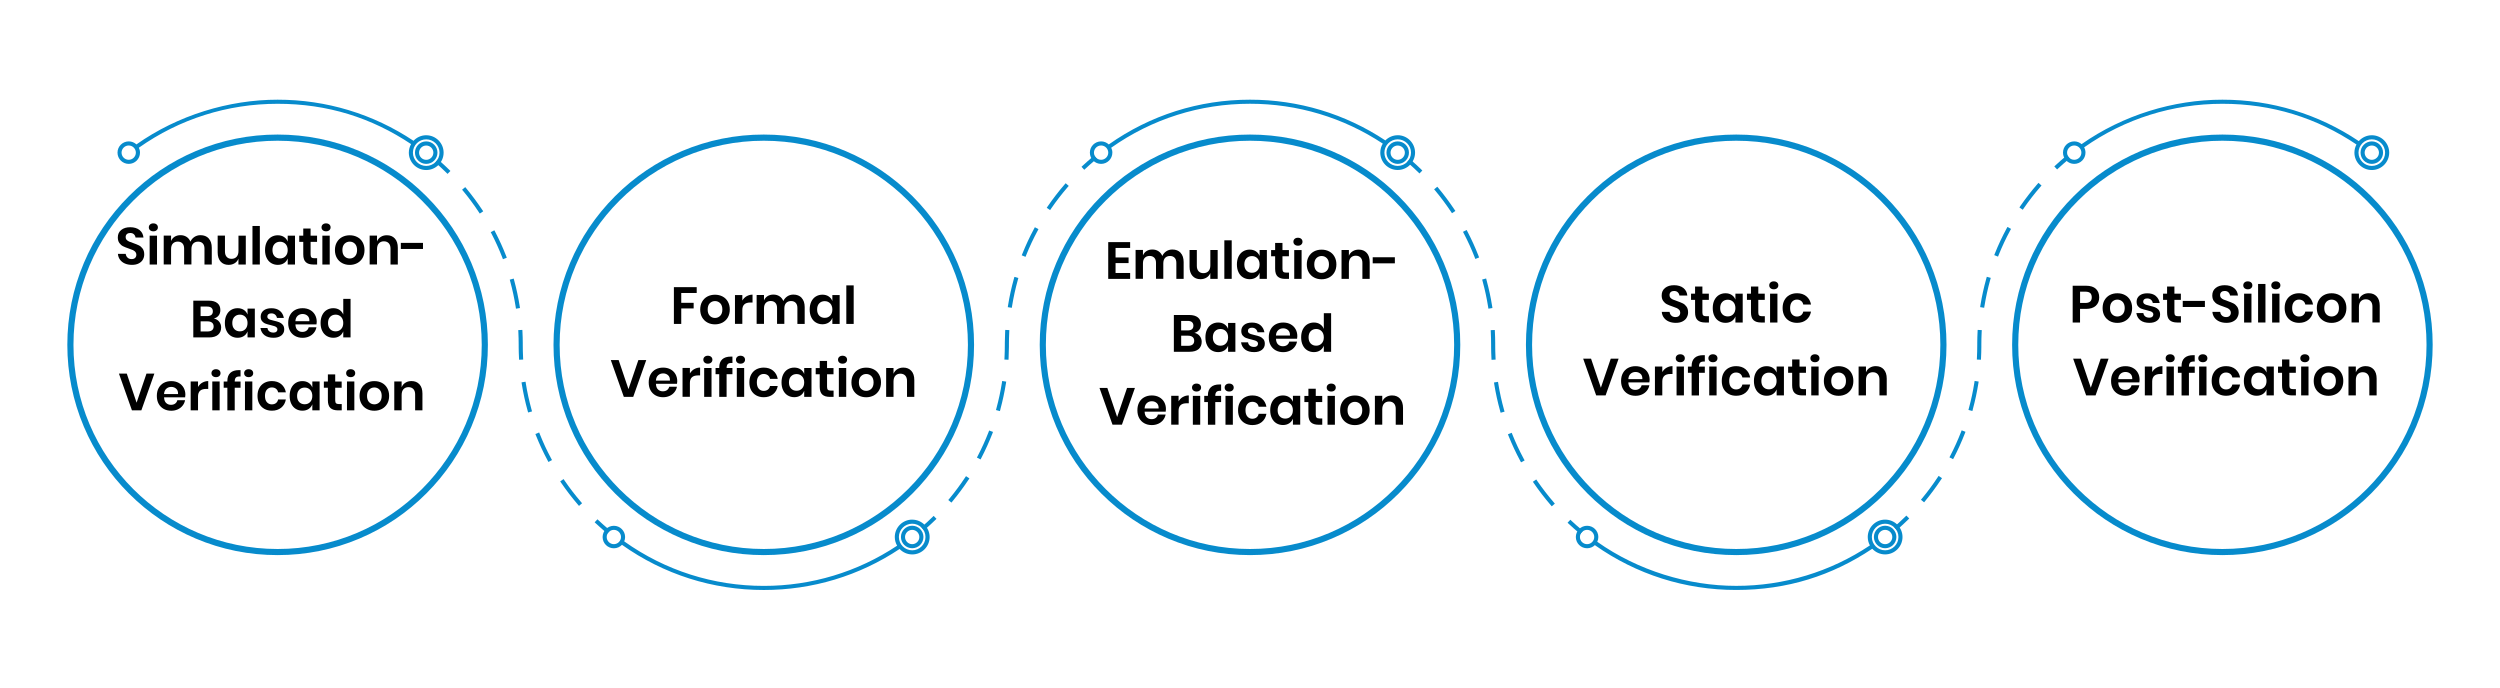<svg xmlns="http://www.w3.org/2000/svg" id="_&#xD1;&#xEB;&#xEE;&#xE9;_1" viewBox="0 0 720 198.19"><defs><style>.cls-1{fill:#078bcc;}</style></defs><path d="m41.14,74.78c-.27.46-.67.82-1.2,1.09-.53.28-1.17.41-1.94.41s-1.42-.13-2.01-.38c-.59-.25-1.06-.62-1.42-1.1-.35-.48-.56-1.04-.61-1.68h2.25c.05.43.22.79.52,1.07.29.29.69.43,1.18.43.44,0,.78-.12,1.01-.35.23-.24.35-.54.35-.91,0-.33-.1-.6-.29-.82-.19-.21-.43-.39-.72-.52s-.69-.28-1.2-.45c-.66-.22-1.2-.44-1.62-.65-.42-.21-.78-.53-1.07-.94-.29-.41-.44-.94-.44-1.6,0-.91.33-1.63.98-2.15.66-.53,1.52-.79,2.6-.79s2.01.27,2.68.81,1.04,1.26,1.13,2.16h-2.28c-.06-.38-.22-.69-.48-.94-.26-.25-.62-.37-1.06-.37-.39,0-.71.1-.95.31-.24.21-.36.5-.36.89,0,.31.09.57.28.77s.42.37.71.5.67.27,1.16.43c.68.24,1.23.46,1.66.67.43.21.79.53,1.09.95.3.42.45.97.45,1.65,0,.54-.13,1.04-.4,1.49Z"></path><path d="m43.22,64.65c.24-.21.55-.32.94-.32s.71.11.95.32c.24.21.36.49.36.83s-.12.6-.36.82c-.24.22-.56.32-.95.32s-.71-.11-.94-.32c-.24-.21-.36-.49-.36-.82s.12-.62.36-.83Zm2,3.22v8.31h-2.12v-8.31h2.12Z"></path><path d="m60.11,68.69c.58.62.88,1.51.88,2.66v4.83h-2.1v-4.59c0-.64-.16-1.13-.49-1.48-.32-.34-.77-.52-1.34-.52s-1.06.19-1.41.55c-.35.37-.52.91-.52,1.62v4.41h-2.1v-4.59c0-.64-.16-1.13-.49-1.48-.33-.34-.77-.52-1.34-.52s-1.06.19-1.41.55c-.35.37-.52.91-.52,1.62v4.41h-2.12v-8.31h2.12v1.57c.22-.54.57-.96,1.04-1.25.47-.29,1.03-.44,1.66-.44.67,0,1.25.16,1.75.48.5.32.87.78,1.12,1.38.26-.57.65-1.02,1.16-1.36.51-.33,1.09-.5,1.73-.5,1.01,0,1.81.31,2.39.94Z"></path><path d="m70.79,67.87v8.31h-2.12v-1.68c-.22.56-.58,1-1.09,1.31-.5.31-1.09.47-1.75.47-.96,0-1.73-.32-2.29-.95s-.85-1.51-.85-2.64v-4.83h2.1v4.59c0,.66.17,1.17.51,1.54s.8.55,1.38.55c.61,0,1.1-.2,1.46-.58.36-.39.54-.95.54-1.68v-4.41h2.12Z"></path><path d="m74.83,65.08v11.1h-2.12v-11.1h2.12Z"></path><path d="m81.8,68.26c.5.33.85.78,1.06,1.33v-1.72h2.1v8.31h-2.1v-1.74c-.21.56-.56,1.01-1.06,1.34-.5.33-1.1.5-1.8.5s-1.33-.17-1.89-.51c-.56-.34-1-.83-1.31-1.48-.32-.64-.47-1.4-.47-2.27s.16-1.63.47-2.27c.31-.64.75-1.14,1.31-1.48.56-.34,1.19-.51,1.89-.51s1.3.17,1.8.5Zm-2.73,2c-.4.43-.6,1.02-.6,1.77s.2,1.34.6,1.76c.4.42.93.64,1.59.64s1.17-.22,1.58-.65c.42-.44.62-1.02.62-1.75s-.21-1.33-.62-1.76c-.42-.43-.94-.65-1.58-.65s-1.19.22-1.59.65Z"></path><path d="m91.33,74.36v1.82h-1.11c-.93,0-1.64-.22-2.14-.67-.49-.45-.74-1.2-.74-2.25v-3.6h-1.16v-1.78h1.16v-2.06h2.11v2.06h1.86v1.78h-1.86v3.63c0,.4.08.68.24.84.16.16.43.24.81.24h.82Z"></path><path d="m92.96,64.65c.24-.21.55-.32.94-.32s.71.11.95.32c.24.21.36.49.36.83s-.12.6-.36.82c-.24.22-.56.32-.95.32s-.71-.11-.94-.32c-.24-.21-.36-.49-.36-.82s.12-.62.36-.83Zm2,3.22v8.31h-2.12v-8.31h2.12Z"></path><path d="m102.9,68.27c.65.34,1.15.83,1.52,1.48.37.65.56,1.4.56,2.27s-.19,1.62-.56,2.27c-.37.64-.88,1.13-1.52,1.48-.65.34-1.37.52-2.18.52s-1.54-.17-2.18-.52c-.65-.35-1.15-.84-1.52-1.48-.37-.64-.56-1.4-.56-2.27s.19-1.63.56-2.27c.37-.64.88-1.14,1.52-1.48.65-.34,1.37-.51,2.18-.51s1.54.17,2.18.51Zm-3.68,1.94c-.41.42-.61,1.02-.61,1.81s.2,1.39.61,1.81.91.62,1.5.62,1.09-.21,1.5-.62.62-1.02.62-1.81-.21-1.39-.62-1.81c-.41-.41-.91-.62-1.5-.62s-1.09.21-1.5.62Z"></path><path d="m113.72,68.69c.57.63.85,1.52.85,2.66v4.83h-2.1v-4.59c0-.66-.17-1.17-.51-1.54-.34-.36-.81-.55-1.4-.55s-1.08.19-1.44.58c-.36.39-.54.95-.54,1.68v4.41h-2.12v-8.31h2.12v1.67c.22-.56.58-1,1.09-1.31.5-.32,1.09-.47,1.75-.47.96,0,1.72.31,2.29.94Z"></path><path d="m121.82,69.95v1.75h-6.38v-1.75h6.38Z"></path><path d="m63.11,92.63c.38.48.58,1.03.58,1.67,0,.89-.3,1.59-.89,2.11-.59.51-1.46.77-2.59.77h-4.54v-10.59h4.46c1.07,0,1.89.24,2.47.71s.86,1.13.86,1.98c0,.66-.17,1.2-.52,1.62-.35.42-.8.7-1.36.83.64.13,1.15.43,1.54.91Zm-5.33-1.6h1.9c.53,0,.93-.12,1.21-.35.27-.23.41-.57.41-1.01s-.14-.78-.41-1.02-.69-.36-1.24-.36h-1.88v2.74Zm3.3,4.06c.3-.25.45-.6.45-1.07s-.15-.83-.46-1.09c-.31-.25-.74-.38-1.3-.38h-1.99v2.91h2.01c.56,0,.99-.12,1.29-.37Z"></path><path d="m70.23,89.26c.5.33.85.78,1.06,1.33v-1.72h2.1v8.31h-2.1v-1.74c-.21.56-.56,1.01-1.06,1.34-.5.33-1.1.5-1.8.5s-1.33-.17-1.89-.51c-.56-.34-1-.83-1.31-1.48-.32-.64-.47-1.4-.47-2.27s.16-1.63.47-2.27c.31-.64.75-1.14,1.31-1.48.56-.34,1.19-.51,1.89-.51s1.3.17,1.8.5Zm-2.73,2c-.4.43-.6,1.02-.6,1.77s.2,1.34.6,1.76c.4.42.93.64,1.59.64s1.17-.22,1.58-.65c.42-.44.62-1.02.62-1.75s-.21-1.33-.62-1.76c-.42-.43-.94-.65-1.58-.65s-1.19.22-1.59.65Z"></path><path d="m80.61,89.53c.61.51.99,1.19,1.14,2.04h-1.98c-.08-.4-.26-.72-.54-.96-.28-.24-.65-.36-1.1-.36-.36,0-.64.08-.84.25s-.3.4-.3.69c0,.23.08.42.24.56.16.14.36.25.6.33.24.08.58.17,1.04.28.63.14,1.14.29,1.54.44.39.15.73.4,1.02.73.29.33.43.79.43,1.36,0,.71-.28,1.29-.83,1.73-.56.44-1.3.66-2.24.66-1.08,0-1.94-.24-2.59-.73-.65-.49-1.04-1.18-1.19-2.08h2.02c.05.41.23.73.54.97s.71.35,1.21.35c.36,0,.64-.09.83-.26s.29-.4.29-.68c0-.24-.08-.43-.25-.58-.17-.15-.37-.26-.62-.34s-.59-.17-1.04-.29c-.62-.14-1.12-.28-1.51-.43-.39-.14-.72-.38-.99-.7s-.41-.76-.41-1.32c0-.72.27-1.3.82-1.75s1.31-.67,2.28-.67,1.82.25,2.43.76Z"></path><path d="m91.17,93.43h-6.09c.03.74.23,1.29.6,1.63.37.35.83.53,1.38.53.49,0,.9-.12,1.22-.36.32-.24.53-.56.62-.97h2.23c-.11.58-.34,1.1-.71,1.56-.36.46-.82.82-1.39,1.08-.57.26-1.19.39-1.88.39-.81,0-1.53-.17-2.16-.52-.63-.35-1.12-.84-1.47-1.48-.35-.64-.52-1.4-.52-2.27s.17-1.63.52-2.27c.35-.64.84-1.14,1.47-1.48.63-.34,1.35-.51,2.16-.51s1.54.17,2.15.51c.61.34,1.09.81,1.42,1.4.33.6.5,1.27.5,2.03,0,.21-.02.45-.07.72Zm-2.59-2.47c-.38-.35-.86-.53-1.42-.53s-1.05.17-1.44.53c-.39.35-.6.86-.65,1.54h4.04c.03-.68-.15-1.2-.53-1.54Z"></path><path d="m97.79,89.26c.5.33.85.78,1.07,1.33v-4.51h2.1v11.1h-2.1v-1.74c-.22.56-.58,1.01-1.07,1.34-.49.33-1.09.5-1.79.5s-1.33-.17-1.89-.51c-.56-.34-1-.83-1.31-1.48-.32-.64-.47-1.4-.47-2.27s.16-1.63.47-2.27c.31-.64.75-1.14,1.31-1.48.56-.34,1.19-.51,1.89-.51s1.3.17,1.79.5Zm-2.72,2c-.4.43-.6,1.02-.6,1.77s.2,1.34.6,1.76c.4.42.93.64,1.59.64s1.17-.22,1.58-.65c.42-.44.62-1.02.62-1.75s-.21-1.33-.62-1.76c-.42-.43-.94-.65-1.58-.65s-1.19.22-1.59.65Z"></path><path d="m36.51,107.59l2.83,8.38,2.85-8.38h2.27l-3.75,10.59h-2.71l-3.75-10.59h2.26Z"></path><path d="m53.34,114.43h-6.09c.03.74.23,1.29.6,1.63.37.35.83.53,1.38.53.49,0,.9-.12,1.22-.36.32-.24.53-.56.62-.97h2.23c-.11.58-.34,1.1-.71,1.56-.36.46-.82.82-1.39,1.08-.57.26-1.19.39-1.88.39-.81,0-1.53-.17-2.16-.52-.63-.35-1.12-.84-1.47-1.48-.35-.64-.52-1.4-.52-2.27s.17-1.63.52-2.27c.35-.64.84-1.14,1.47-1.48.63-.34,1.35-.51,2.16-.51s1.54.17,2.15.51c.61.34,1.09.81,1.42,1.4.33.6.5,1.27.5,2.03,0,.21-.02.45-.07.72Zm-2.59-2.47c-.38-.35-.86-.53-1.42-.53s-1.05.17-1.44.53c-.39.35-.6.86-.65,1.54h4.04c.03-.68-.15-1.2-.53-1.54Z"></path><path d="m58.26,110.21c.51-.3,1.08-.46,1.71-.46v2.26h-.62c-1.55,0-2.32.72-2.32,2.16v4h-2.12v-8.31h2.12v1.59c.31-.53.72-.95,1.23-1.25Z"></path><path d="m61.26,106.65c.24-.21.55-.32.94-.32s.71.11.95.32c.24.21.36.49.36.83s-.12.6-.36.82c-.24.22-.56.32-.95.32s-.71-.11-.94-.32c-.24-.21-.36-.49-.36-.82s.12-.62.36-.83Zm2,3.22v8.31h-2.12v-8.31h2.12Z"></path><path d="m67.98,108.7c-.25.22-.38.61-.38,1.16v.02h1.68v1.78h-1.68v6.53h-2.12v-6.53h-1.06v-1.78h1.06v-.2c0-.99.28-1.75.85-2.29.56-.53,1.4-.8,2.51-.8.19,0,.33,0,.44.01v1.83c-.62-.04-1.06.05-1.3.27Z"></path><path d="m70.67,106.65c.24-.21.55-.32.94-.32s.71.11.95.32c.24.21.36.49.36.83s-.12.6-.36.82c-.24.22-.56.32-.95.32s-.71-.11-.94-.32c-.24-.21-.36-.49-.36-.82s.12-.62.36-.83Zm2,3.22v8.31h-2.12v-8.31h2.12Z"></path><path d="m80.99,110.63c.71.58,1.16,1.37,1.34,2.37h-2.23c-.09-.44-.29-.79-.61-1.04-.32-.25-.73-.38-1.22-.38-.56,0-1.03.21-1.4.62s-.56,1.02-.56,1.82.19,1.41.56,1.82.84.62,1.4.62c.49,0,.9-.13,1.22-.38.32-.25.52-.6.61-1.04h2.23c-.18,1-.63,1.79-1.34,2.37-.72.58-1.61.87-2.68.87-.81,0-1.53-.17-2.16-.52-.63-.35-1.12-.84-1.47-1.48-.35-.64-.52-1.4-.52-2.27s.17-1.63.52-2.27c.35-.64.84-1.14,1.47-1.48.63-.34,1.35-.51,2.16-.51,1.07,0,1.96.29,2.68.87Z"></path><path d="m88.89,110.26c.5.33.85.78,1.06,1.33v-1.72h2.1v8.31h-2.1v-1.74c-.21.56-.56,1.01-1.06,1.34-.5.33-1.1.5-1.8.5s-1.33-.17-1.89-.51c-.56-.34-1-.83-1.31-1.48-.32-.64-.47-1.4-.47-2.27s.16-1.63.47-2.27c.31-.64.75-1.14,1.31-1.48.56-.34,1.19-.51,1.89-.51s1.3.17,1.8.5Zm-2.73,2c-.4.43-.6,1.02-.6,1.77s.2,1.34.6,1.76c.4.42.93.64,1.59.64s1.17-.22,1.58-.65c.42-.44.62-1.02.62-1.75s-.21-1.33-.62-1.76c-.42-.43-.94-.65-1.58-.65s-1.19.22-1.59.65Z"></path><path d="m98.42,116.36v1.82h-1.11c-.93,0-1.64-.22-2.14-.67-.49-.45-.74-1.2-.74-2.25v-3.6h-1.16v-1.78h1.16v-2.06h2.11v2.06h1.86v1.78h-1.86v3.63c0,.4.08.68.24.84.16.16.43.24.81.24h.82Z"></path><path d="m100.05,106.65c.24-.21.55-.32.94-.32s.71.11.95.32c.24.21.36.49.36.83s-.12.6-.36.82c-.24.22-.56.32-.95.32s-.71-.11-.94-.32c-.24-.21-.36-.49-.36-.82s.12-.62.36-.83Zm2,3.22v8.31h-2.12v-8.31h2.12Z"></path><path d="m109.99,110.27c.65.34,1.15.83,1.52,1.48.37.65.56,1.4.56,2.27s-.19,1.62-.56,2.27c-.37.64-.88,1.13-1.52,1.48-.65.34-1.37.52-2.18.52s-1.54-.17-2.18-.52c-.65-.35-1.15-.84-1.52-1.48-.37-.64-.56-1.4-.56-2.27s.19-1.63.56-2.27c.37-.64.88-1.14,1.52-1.48.65-.34,1.37-.51,2.18-.51s1.54.17,2.18.51Zm-3.68,1.94c-.41.42-.61,1.02-.61,1.81s.2,1.39.61,1.81.91.62,1.5.62,1.09-.21,1.5-.62.62-1.02.62-1.81-.21-1.39-.62-1.81c-.41-.41-.91-.62-1.5-.62s-1.09.21-1.5.62Z"></path><path d="m120.81,110.69c.57.63.85,1.52.85,2.66v4.83h-2.1v-4.59c0-.66-.17-1.17-.51-1.54-.34-.36-.81-.55-1.4-.55s-1.08.19-1.44.58c-.36.39-.54.95-.54,1.68v4.41h-2.12v-8.31h2.12v1.67c.22-.56.58-1,1.09-1.31.5-.32,1.09-.47,1.75-.47.96,0,1.72.31,2.29.94Z"></path><path d="m200.65,82.7v1.68h-4.45v2.83h3.57v1.62h-3.57v4.46h-2.12v-10.59h6.57Z"></path><path d="m208.1,85.39c.65.34,1.15.83,1.52,1.48.37.65.56,1.4.56,2.27s-.19,1.62-.56,2.27c-.37.64-.88,1.13-1.52,1.48-.65.34-1.37.52-2.18.52s-1.54-.17-2.18-.52c-.65-.35-1.15-.84-1.52-1.48-.37-.64-.56-1.4-.56-2.27s.19-1.63.56-2.27c.37-.64.88-1.14,1.52-1.48.65-.34,1.37-.51,2.18-.51s1.54.17,2.18.51Zm-3.68,1.94c-.41.42-.61,1.02-.61,1.81s.2,1.39.61,1.81.91.62,1.5.62,1.09-.21,1.5-.62.62-1.02.62-1.81-.21-1.39-.62-1.81c-.41-.41-.91-.62-1.5-.62s-1.09.21-1.5.62Z"></path><path d="m215.02,85.32c.51-.3,1.08-.46,1.71-.46v2.26h-.62c-1.55,0-2.32.72-2.32,2.16v4h-2.12v-8.31h2.12v1.59c.31-.53.72-.95,1.23-1.25Z"></path><path d="m230.87,85.8c.58.62.88,1.51.88,2.66v4.83h-2.1v-4.59c0-.64-.16-1.13-.49-1.48-.32-.34-.77-.52-1.34-.52s-1.06.19-1.41.55c-.35.37-.52.91-.52,1.62v4.41h-2.1v-4.59c0-.64-.16-1.13-.49-1.48-.33-.34-.77-.52-1.34-.52s-1.06.19-1.41.55c-.35.37-.52.91-.52,1.62v4.41h-2.12v-8.31h2.12v1.57c.22-.54.57-.96,1.04-1.25.47-.29,1.03-.44,1.66-.44.67,0,1.25.16,1.75.48.5.32.87.78,1.12,1.38.26-.57.65-1.02,1.16-1.36.51-.33,1.09-.5,1.73-.5,1.01,0,1.81.31,2.39.94Z"></path><path d="m238.66,85.37c.5.33.85.78,1.06,1.33v-1.72h2.1v8.31h-2.1v-1.74c-.21.56-.56,1.01-1.06,1.34-.5.33-1.1.5-1.8.5s-1.33-.17-1.89-.51c-.56-.34-1-.83-1.31-1.48-.32-.64-.47-1.4-.47-2.27s.16-1.63.47-2.27c.31-.64.75-1.14,1.31-1.48.56-.34,1.19-.51,1.89-.51s1.3.17,1.8.5Zm-2.73,2c-.4.43-.6,1.02-.6,1.77s.2,1.34.6,1.76c.4.42.93.64,1.59.64s1.17-.22,1.58-.65c.42-.44.62-1.02.62-1.75s-.21-1.33-.62-1.76c-.42-.43-.94-.65-1.58-.65s-1.19.22-1.59.65Z"></path><path d="m245.86,82.19v11.1h-2.12v-11.1h2.12Z"></path><path d="m178.17,103.7l2.83,8.38,2.85-8.38h2.27l-3.75,10.59h-2.71l-3.75-10.59h2.26Z"></path><path d="m195,110.54h-6.09c.03.74.23,1.29.6,1.63.37.35.83.53,1.38.53.49,0,.9-.12,1.22-.36.32-.24.53-.56.62-.97h2.23c-.11.58-.34,1.1-.71,1.56-.36.46-.82.82-1.39,1.08-.57.26-1.19.39-1.88.39-.81,0-1.53-.17-2.16-.52-.63-.35-1.12-.84-1.47-1.48-.35-.64-.52-1.4-.52-2.27s.17-1.63.52-2.27c.35-.64.84-1.14,1.47-1.48.63-.34,1.35-.51,2.16-.51s1.54.17,2.15.51c.61.34,1.09.81,1.42,1.4.33.6.5,1.27.5,2.03,0,.21-.02.45-.07.72Zm-2.59-2.47c-.38-.35-.86-.53-1.42-.53s-1.05.17-1.44.53c-.39.35-.6.86-.65,1.54h4.04c.03-.68-.15-1.2-.53-1.54Z"></path><path d="m199.92,106.32c.51-.3,1.08-.46,1.71-.46v2.26h-.62c-1.55,0-2.32.72-2.32,2.16v4h-2.12v-8.31h2.12v1.59c.31-.53.72-.95,1.23-1.25Z"></path><path d="m202.92,102.77c.24-.21.55-.32.94-.32s.71.11.95.32c.24.21.36.49.36.83s-.12.6-.36.82c-.24.22-.56.32-.95.32s-.71-.11-.94-.32c-.24-.21-.36-.49-.36-.82s.12-.62.36-.83Zm2,3.22v8.31h-2.12v-8.31h2.12Z"></path><path d="m209.64,104.81c-.25.22-.38.61-.38,1.16v.02h1.68v1.78h-1.68v6.53h-2.12v-6.53h-1.06v-1.78h1.06v-.2c0-.99.28-1.75.85-2.29.56-.53,1.4-.8,2.51-.8.19,0,.33,0,.44.01v1.83c-.62-.04-1.06.05-1.3.27Z"></path><path d="m212.32,102.77c.24-.21.55-.32.94-.32s.71.11.95.32c.24.21.36.49.36.83s-.12.6-.36.82c-.24.22-.56.32-.95.32s-.71-.11-.94-.32c-.24-.21-.36-.49-.36-.82s.12-.62.36-.83Zm2,3.22v8.31h-2.12v-8.31h2.12Z"></path><path d="m222.65,106.75c.71.58,1.16,1.37,1.34,2.37h-2.23c-.09-.44-.29-.79-.61-1.04-.32-.25-.73-.38-1.22-.38-.56,0-1.03.21-1.4.62s-.56,1.02-.56,1.82.19,1.41.56,1.82.84.62,1.4.62c.49,0,.9-.13,1.22-.38.32-.25.52-.6.61-1.04h2.23c-.18,1-.63,1.79-1.34,2.37-.72.58-1.61.87-2.68.87-.81,0-1.53-.17-2.16-.52-.63-.35-1.12-.84-1.47-1.48-.35-.64-.52-1.4-.52-2.27s.17-1.63.52-2.27c.35-.64.84-1.14,1.47-1.48.63-.34,1.35-.51,2.16-.51,1.07,0,1.96.29,2.68.87Z"></path><path d="m230.55,106.37c.5.33.85.78,1.06,1.33v-1.72h2.1v8.31h-2.1v-1.74c-.21.56-.56,1.01-1.06,1.34-.5.33-1.1.5-1.8.5s-1.33-.17-1.89-.51c-.56-.34-1-.83-1.31-1.48-.32-.64-.47-1.4-.47-2.27s.16-1.63.47-2.27c.31-.64.75-1.14,1.31-1.48.56-.34,1.19-.51,1.89-.51s1.3.17,1.8.5Zm-2.73,2c-.4.43-.6,1.02-.6,1.77s.2,1.34.6,1.76c.4.42.93.64,1.59.64s1.17-.22,1.58-.65c.42-.44.62-1.02.62-1.75s-.21-1.33-.62-1.76c-.42-.43-.94-.65-1.58-.65s-1.19.22-1.59.65Z"></path><path d="m240.07,112.48v1.82h-1.11c-.93,0-1.64-.22-2.14-.67-.49-.45-.74-1.2-.74-2.25v-3.6h-1.16v-1.78h1.16v-2.06h2.11v2.06h1.86v1.78h-1.86v3.63c0,.4.08.68.24.84.16.16.43.24.81.24h.82Z"></path><path d="m241.71,102.77c.24-.21.55-.32.94-.32s.71.11.95.32c.24.21.36.49.36.83s-.12.6-.36.82c-.24.22-.56.32-.95.32s-.71-.11-.94-.32c-.24-.21-.36-.49-.36-.82s.12-.62.36-.83Zm2,3.22v8.31h-2.12v-8.31h2.12Z"></path><path d="m251.65,106.39c.65.34,1.15.83,1.52,1.48.37.65.56,1.4.56,2.27s-.19,1.62-.56,2.27c-.37.64-.88,1.13-1.52,1.48-.65.34-1.37.52-2.18.52s-1.54-.17-2.18-.52c-.65-.35-1.15-.84-1.52-1.48-.37-.64-.56-1.4-.56-2.27s.19-1.63.56-2.27c.37-.64.88-1.14,1.52-1.48.65-.34,1.37-.51,2.18-.51s1.54.17,2.18.51Zm-3.68,1.94c-.41.42-.61,1.02-.61,1.81s.2,1.39.61,1.81.91.62,1.5.62,1.09-.21,1.5-.62.62-1.02.62-1.81-.21-1.39-.62-1.81c-.41-.41-.91-.62-1.5-.62s-1.09.21-1.5.62Z"></path><path d="m262.47,106.81c.57.63.85,1.52.85,2.66v4.83h-2.1v-4.59c0-.66-.17-1.17-.51-1.54-.34-.36-.81-.55-1.4-.55s-1.08.19-1.44.58c-.36.39-.54.95-.54,1.68v4.41h-2.12v-8.31h2.12v1.67c.22-.56.58-1,1.09-1.31.5-.32,1.09-.47,1.75-.47.96,0,1.72.31,2.29.94Z"></path><path d="m321.28,71.4v2.75h3.75v1.62h-3.75v2.85h4.2v1.7h-6.31v-10.59h6.31v1.68h-4.2Z"></path><path d="m340.01,72.82c.58.62.88,1.51.88,2.66v4.83h-2.1v-4.59c0-.64-.16-1.13-.49-1.48-.32-.34-.77-.52-1.34-.52s-1.06.19-1.41.55c-.35.37-.52.91-.52,1.62v4.41h-2.1v-4.59c0-.64-.16-1.13-.49-1.48-.33-.34-.77-.52-1.34-.52s-1.06.19-1.41.55c-.35.37-.52.91-.52,1.62v4.41h-2.12v-8.31h2.12v1.57c.22-.54.57-.96,1.04-1.25.47-.29,1.03-.44,1.66-.44.67,0,1.25.16,1.75.48.5.32.87.78,1.12,1.38.26-.57.65-1.02,1.16-1.36.51-.33,1.09-.5,1.73-.5,1.01,0,1.81.31,2.39.94Z"></path><path d="m350.69,72v8.31h-2.12v-1.68c-.22.56-.58,1-1.09,1.31-.5.31-1.09.47-1.75.47-.96,0-1.73-.32-2.29-.95s-.85-1.51-.85-2.64v-4.83h2.1v4.59c0,.66.17,1.17.51,1.54s.8.55,1.38.55c.61,0,1.1-.2,1.46-.58.36-.39.54-.95.54-1.68v-4.41h2.12Z"></path><path d="m354.73,69.21v11.1h-2.12v-11.1h2.12Z"></path><path d="m361.7,72.39c.5.33.85.78,1.06,1.33v-1.72h2.1v8.31h-2.1v-1.74c-.21.56-.56,1.01-1.06,1.34-.5.33-1.1.5-1.8.5s-1.33-.17-1.89-.51c-.56-.34-1-.83-1.31-1.48-.32-.64-.47-1.4-.47-2.27s.16-1.63.47-2.27c.31-.64.75-1.14,1.31-1.48.56-.34,1.19-.51,1.89-.51s1.3.17,1.8.5Zm-2.73,2c-.4.43-.6,1.02-.6,1.77s.2,1.34.6,1.76c.4.42.93.64,1.59.64s1.17-.22,1.58-.65c.42-.44.62-1.02.62-1.75s-.21-1.33-.62-1.76c-.42-.43-.94-.65-1.58-.65s-1.19.22-1.59.65Z"></path><path d="m371.23,78.5v1.82h-1.11c-.93,0-1.64-.22-2.14-.67s-.74-1.2-.74-2.25v-3.6h-1.16v-1.78h1.16v-2.06h2.11v2.06h1.86v1.78h-1.86v3.63c0,.4.08.68.24.84s.43.24.81.24h.82Z"></path><path d="m372.86,68.79c.24-.21.55-.32.95-.32s.71.11.95.32c.24.21.36.49.36.83s-.12.6-.36.82c-.24.22-.56.32-.95.32s-.71-.11-.95-.32c-.24-.21-.36-.49-.36-.82s.12-.62.36-.83Zm2,3.22v8.31h-2.12v-8.31h2.12Z"></path><path d="m382.8,72.41c.65.34,1.15.83,1.52,1.48.37.65.56,1.4.56,2.27s-.19,1.62-.56,2.27c-.37.64-.88,1.13-1.52,1.48-.64.34-1.37.52-2.18.52s-1.54-.17-2.18-.52c-.65-.35-1.15-.84-1.52-1.48-.37-.64-.56-1.4-.56-2.27s.19-1.63.56-2.27c.37-.64.88-1.14,1.52-1.48.64-.34,1.37-.51,2.18-.51s1.54.17,2.18.51Zm-3.68,1.94c-.41.42-.61,1.02-.61,1.81s.2,1.39.61,1.81.91.62,1.5.62,1.09-.21,1.5-.62.62-1.02.62-1.81-.21-1.39-.62-1.81c-.41-.41-.91-.62-1.5-.62s-1.09.21-1.5.62Z"></path><path d="m393.62,72.83c.57.63.85,1.52.85,2.66v4.83h-2.1v-4.59c0-.66-.17-1.17-.51-1.54-.34-.36-.81-.55-1.4-.55s-1.08.19-1.44.58c-.36.39-.54.95-.54,1.68v4.41h-2.12v-8.31h2.12v1.67c.22-.56.58-1,1.09-1.31.5-.32,1.09-.47,1.75-.47.96,0,1.72.31,2.29.94Z"></path><path d="m401.72,74.09v1.75h-6.38v-1.75h6.38Z"></path><path d="m345.51,96.76c.38.48.58,1.03.58,1.67,0,.89-.3,1.59-.89,2.11-.59.51-1.46.77-2.59.77h-4.54v-10.59h4.46c1.07,0,1.89.24,2.47.71s.86,1.13.86,1.98c0,.66-.17,1.2-.52,1.62-.35.42-.8.7-1.36.83.64.13,1.15.43,1.54.91Zm-5.33-1.6h1.9c.53,0,.93-.12,1.21-.35.27-.23.41-.57.41-1.01s-.14-.78-.41-1.02-.69-.36-1.24-.36h-1.88v2.74Zm3.3,4.06c.3-.25.45-.6.45-1.07s-.15-.83-.46-1.09c-.31-.25-.74-.38-1.3-.38h-1.99v2.91h2.01c.56,0,.99-.12,1.29-.37Z"></path><path d="m352.63,93.39c.5.33.85.78,1.06,1.33v-1.72h2.1v8.31h-2.1v-1.74c-.21.56-.56,1.01-1.06,1.34-.5.33-1.1.5-1.8.5s-1.33-.17-1.89-.51c-.56-.34-1-.83-1.31-1.48-.32-.64-.47-1.4-.47-2.27s.16-1.63.47-2.27c.31-.64.75-1.14,1.31-1.48.56-.34,1.19-.51,1.89-.51s1.3.17,1.8.5Zm-2.73,2c-.4.43-.6,1.02-.6,1.77s.2,1.34.6,1.76c.4.42.93.64,1.59.64s1.17-.22,1.58-.65c.42-.44.62-1.02.62-1.75s-.21-1.33-.62-1.76c-.42-.43-.94-.65-1.58-.65s-1.19.22-1.59.65Z"></path><path d="m363.01,93.66c.61.51.99,1.19,1.14,2.04h-1.98c-.08-.4-.26-.72-.54-.96-.28-.24-.64-.36-1.09-.36-.36,0-.64.08-.84.25s-.3.4-.3.69c0,.23.08.42.24.56.16.14.36.25.6.33.24.08.58.17,1.04.28.63.14,1.14.29,1.54.44.39.15.74.4,1.02.73.29.33.43.79.43,1.36,0,.71-.28,1.29-.83,1.73-.56.44-1.3.66-2.24.66-1.08,0-1.94-.24-2.59-.73-.65-.49-1.04-1.18-1.19-2.08h2.02c.05.41.23.73.54.97s.71.35,1.21.35c.36,0,.64-.09.83-.26.19-.17.29-.4.29-.68,0-.24-.08-.43-.25-.58-.17-.15-.37-.26-.62-.34s-.59-.17-1.04-.29c-.62-.14-1.12-.28-1.51-.43-.39-.14-.72-.38-.99-.7s-.41-.76-.41-1.32c0-.72.27-1.3.82-1.75s1.31-.67,2.28-.67,1.82.25,2.43.76Z"></path><path d="m373.57,97.56h-6.09c.03.74.23,1.29.6,1.63.37.35.83.53,1.38.53.49,0,.9-.12,1.22-.36.32-.24.53-.56.62-.97h2.24c-.11.58-.34,1.1-.71,1.56s-.82.82-1.39,1.08c-.57.26-1.19.39-1.88.39-.81,0-1.53-.17-2.16-.52-.63-.35-1.12-.84-1.47-1.48-.35-.64-.52-1.4-.52-2.27s.17-1.63.52-2.27c.35-.64.84-1.14,1.47-1.48.63-.34,1.35-.51,2.16-.51s1.54.17,2.15.51c.61.34,1.09.81,1.42,1.4.33.6.5,1.27.5,2.03,0,.21-.02.45-.07.72Zm-2.59-2.47c-.38-.35-.86-.53-1.42-.53s-1.05.17-1.44.53c-.39.35-.61.86-.65,1.54h4.04c.03-.68-.15-1.2-.53-1.54Z"></path><path d="m380.19,93.39c.5.33.85.78,1.07,1.33v-4.51h2.1v11.1h-2.1v-1.74c-.22.56-.58,1.01-1.07,1.34s-1.09.5-1.79.5-1.33-.17-1.89-.51c-.56-.34-1-.83-1.31-1.48-.32-.64-.47-1.4-.47-2.27s.16-1.63.47-2.27c.32-.64.75-1.14,1.31-1.48.56-.34,1.19-.51,1.89-.51s1.3.17,1.79.5Zm-2.72,2c-.4.43-.6,1.02-.6,1.77s.2,1.34.6,1.76.93.64,1.59.64,1.17-.22,1.58-.65c.42-.44.62-1.02.62-1.75s-.21-1.33-.62-1.76c-.42-.43-.94-.65-1.58-.65s-1.19.22-1.59.65Z"></path><path d="m318.91,111.72l2.83,8.38,2.85-8.38h2.27l-3.75,10.59h-2.71l-3.75-10.59h2.26Z"></path><path d="m335.74,118.56h-6.09c.03.74.23,1.29.6,1.63.37.35.83.53,1.38.53.49,0,.9-.12,1.22-.36.32-.24.53-.56.62-.97h2.23c-.11.58-.34,1.1-.71,1.56-.36.46-.82.82-1.39,1.08-.57.26-1.19.39-1.88.39-.81,0-1.53-.17-2.16-.52-.63-.35-1.12-.84-1.47-1.48-.35-.64-.52-1.4-.52-2.27s.17-1.63.52-2.27c.35-.64.84-1.14,1.47-1.48.63-.34,1.35-.51,2.16-.51s1.54.17,2.15.51c.61.34,1.09.81,1.42,1.4.33.6.5,1.27.5,2.03,0,.21-.02.45-.07.72Zm-2.59-2.47c-.38-.35-.86-.53-1.42-.53s-1.05.17-1.44.53c-.39.35-.6.86-.65,1.54h4.04c.03-.68-.15-1.2-.53-1.54Z"></path><path d="m340.66,114.34c.51-.3,1.08-.46,1.71-.46v2.26h-.62c-1.55,0-2.32.72-2.32,2.16v4h-2.12v-8.31h2.12v1.59c.31-.53.72-.95,1.23-1.25Z"></path><path d="m343.66,110.79c.24-.21.55-.32.94-.32s.71.11.95.32c.24.21.36.49.36.83s-.12.6-.36.82c-.24.22-.56.32-.95.32s-.71-.11-.94-.32c-.24-.21-.36-.49-.36-.82s.12-.62.36-.83Zm2,3.22v8.31h-2.12v-8.31h2.12Z"></path><path d="m350.38,112.83c-.25.22-.38.61-.38,1.16v.02h1.68v1.78h-1.68v6.53h-2.12v-6.53h-1.06v-1.78h1.06v-.2c0-.99.28-1.75.85-2.29.56-.53,1.4-.8,2.51-.8.19,0,.33,0,.44.01v1.83c-.62-.04-1.06.05-1.3.27Z"></path><path d="m353.06,110.79c.24-.21.55-.32.94-.32s.71.11.95.32c.24.21.36.49.36.83s-.12.6-.36.82c-.24.22-.56.32-.95.32s-.71-.11-.94-.32c-.24-.21-.36-.49-.36-.82s.12-.62.36-.83Zm2,3.22v8.31h-2.12v-8.31h2.12Z"></path><path d="m363.39,114.77c.71.58,1.16,1.37,1.34,2.37h-2.24c-.09-.44-.29-.79-.61-1.04-.32-.25-.73-.38-1.22-.38-.56,0-1.03.21-1.4.62s-.56,1.02-.56,1.82.19,1.41.56,1.82.84.62,1.4.62c.49,0,.9-.13,1.22-.38.32-.25.52-.6.61-1.04h2.24c-.18,1-.63,1.79-1.34,2.37s-1.61.87-2.68.87c-.81,0-1.53-.17-2.16-.52-.63-.35-1.12-.84-1.47-1.48-.35-.64-.52-1.4-.52-2.27s.17-1.63.52-2.27c.35-.64.84-1.14,1.47-1.48.63-.34,1.35-.51,2.16-.51,1.07,0,1.96.29,2.68.87Z"></path><path d="m371.29,114.39c.5.33.86.78,1.07,1.33v-1.72h2.1v8.31h-2.1v-1.74c-.21.56-.57,1.01-1.07,1.34s-1.1.5-1.8.5-1.33-.17-1.89-.51c-.56-.34-1-.83-1.31-1.48-.32-.64-.47-1.4-.47-2.27s.16-1.63.47-2.27c.31-.64.75-1.14,1.31-1.48.56-.34,1.19-.51,1.89-.51s1.3.17,1.8.5Zm-2.73,2c-.4.43-.6,1.02-.6,1.77s.2,1.34.6,1.76c.4.42.93.64,1.59.64s1.17-.22,1.58-.65c.42-.44.62-1.02.62-1.75s-.21-1.33-.62-1.76c-.42-.43-.94-.65-1.58-.65s-1.19.22-1.59.65Z"></path><path d="m380.81,120.5v1.82h-1.11c-.93,0-1.64-.22-2.14-.67-.49-.45-.74-1.2-.74-2.25v-3.6h-1.16v-1.78h1.16v-2.06h2.12v2.06h1.86v1.78h-1.86v3.63c0,.4.08.68.24.84.16.16.43.24.81.24h.83Z"></path><path d="m382.45,110.79c.24-.21.55-.32.94-.32s.71.11.95.32.36.49.36.83-.12.6-.36.82c-.24.22-.55.32-.95.32s-.71-.11-.94-.32c-.24-.21-.36-.49-.36-.82s.12-.62.36-.83Zm2,3.22v8.31h-2.12v-8.31h2.12Z"></path><path d="m392.39,114.41c.64.34,1.15.83,1.52,1.48.37.65.55,1.4.55,2.27s-.18,1.62-.55,2.27c-.37.64-.88,1.13-1.52,1.48-.65.34-1.37.52-2.18.52s-1.54-.17-2.18-.52c-.64-.35-1.15-.84-1.52-1.48-.37-.64-.55-1.4-.55-2.27s.18-1.63.55-2.27c.37-.64.88-1.14,1.52-1.48.65-.34,1.37-.51,2.18-.51s1.54.17,2.18.51Zm-3.68,1.94c-.41.42-.62,1.02-.62,1.81s.21,1.39.62,1.81.91.62,1.5.62,1.09-.21,1.5-.62.62-1.02.62-1.81-.21-1.39-.62-1.81c-.41-.41-.91-.62-1.5-.62s-1.09.21-1.5.62Z"></path><path d="m403.21,114.83c.57.63.86,1.52.86,2.66v4.83h-2.1v-4.59c0-.66-.17-1.17-.51-1.54-.34-.36-.8-.55-1.39-.55s-1.08.19-1.44.58c-.36.39-.54.95-.54,1.68v4.41h-2.12v-8.31h2.12v1.67c.22-.56.58-1,1.09-1.31.5-.32,1.09-.47,1.75-.47.96,0,1.72.31,2.29.94Z"></path><path d="m485.77,91.48c-.27.46-.67.82-1.2,1.09-.53.28-1.17.41-1.94.41s-1.42-.13-2.01-.38-1.06-.62-1.42-1.1c-.36-.48-.56-1.04-.61-1.68h2.25c.05.43.22.79.52,1.07.29.29.69.43,1.18.43.44,0,.78-.12,1.01-.35.24-.24.35-.54.35-.91,0-.33-.09-.6-.29-.82-.19-.21-.43-.39-.72-.52s-.69-.28-1.2-.45c-.66-.22-1.2-.44-1.62-.65-.42-.21-.78-.53-1.07-.94-.29-.41-.44-.94-.44-1.6,0-.91.33-1.63.98-2.15.66-.53,1.52-.79,2.6-.79s2.01.27,2.68.81,1.04,1.26,1.13,2.16h-2.28c-.06-.38-.22-.69-.48-.94s-.62-.37-1.06-.37c-.39,0-.71.1-.95.31s-.36.5-.36.89c0,.31.09.57.28.77.19.21.42.37.71.5s.67.27,1.16.43c.68.24,1.23.46,1.66.67s.79.53,1.09.95c.3.42.45.97.45,1.65,0,.54-.13,1.04-.4,1.49Z"></path><path d="m492.17,91.06v1.82h-1.11c-.93,0-1.64-.22-2.14-.67s-.74-1.2-.74-2.25v-3.6h-1.16v-1.78h1.16v-2.06h2.11v2.06h1.86v1.78h-1.86v3.63c0,.4.08.68.24.84s.43.24.81.24h.82Z"></path><path d="m498.74,84.96c.5.33.85.78,1.06,1.33v-1.72h2.1v8.31h-2.1v-1.74c-.21.56-.56,1.01-1.06,1.34-.5.33-1.1.5-1.8.5s-1.33-.17-1.89-.51c-.56-.34-1-.83-1.31-1.48-.32-.64-.47-1.4-.47-2.27s.16-1.63.47-2.27c.32-.64.75-1.14,1.31-1.48.56-.34,1.19-.51,1.89-.51s1.3.17,1.8.5Zm-2.73,2c-.4.43-.6,1.02-.6,1.77s.2,1.34.6,1.76.93.64,1.59.64,1.17-.22,1.58-.65c.42-.44.62-1.02.62-1.75s-.21-1.33-.62-1.76c-.42-.43-.94-.65-1.58-.65s-1.19.22-1.59.65Z"></path><path d="m508.27,91.06v1.82h-1.11c-.93,0-1.64-.22-2.14-.67s-.74-1.2-.74-2.25v-3.6h-1.16v-1.78h1.16v-2.06h2.11v2.06h1.86v1.78h-1.86v3.63c0,.4.08.68.24.84s.43.24.81.24h.82Z"></path><path d="m509.9,81.35c.24-.21.55-.32.95-.32s.71.11.95.32c.24.21.36.49.36.83s-.12.6-.36.82c-.24.22-.56.32-.95.32s-.71-.11-.95-.32c-.24-.21-.36-.49-.36-.82s.12-.62.36-.83Zm2,3.22v8.31h-2.12v-8.31h2.12Z"></path><path d="m520.23,85.33c.71.58,1.16,1.37,1.34,2.37h-2.23c-.09-.44-.29-.79-.62-1.04s-.73-.38-1.21-.38c-.56,0-1.03.21-1.4.62s-.56,1.02-.56,1.82.19,1.41.56,1.82.84.62,1.4.62c.49,0,.89-.13,1.21-.38s.53-.6.62-1.04h2.23c-.18,1-.63,1.79-1.34,2.37-.72.58-1.61.87-2.68.87-.81,0-1.53-.17-2.16-.52-.63-.35-1.12-.84-1.47-1.48-.35-.64-.53-1.4-.53-2.27s.17-1.63.53-2.27c.35-.64.84-1.14,1.47-1.48.63-.34,1.35-.51,2.16-.51,1.07,0,1.96.29,2.68.87Z"></path><path d="m458.22,103.29l2.83,8.38,2.85-8.38h2.26l-3.75,10.59h-2.71l-3.75-10.59h2.26Z"></path><path d="m475.05,110.13h-6.09c.03.74.23,1.29.6,1.63.37.35.83.53,1.38.53.49,0,.9-.12,1.22-.36s.53-.56.62-.97h2.23c-.11.58-.34,1.1-.71,1.56-.36.46-.82.82-1.39,1.08-.57.26-1.19.39-1.88.39-.81,0-1.53-.17-2.16-.52-.63-.35-1.12-.84-1.47-1.48-.35-.64-.53-1.4-.53-2.27s.17-1.63.53-2.27c.35-.64.84-1.14,1.47-1.48.63-.34,1.35-.51,2.16-.51s1.54.17,2.15.51c.62.34,1.09.81,1.42,1.4.33.6.5,1.27.5,2.03,0,.21-.03.45-.08.72Zm-2.59-2.47c-.38-.35-.86-.53-1.42-.53s-1.05.17-1.44.53c-.39.35-.6.86-.64,1.54h4.04c.03-.68-.15-1.2-.53-1.54Z"></path><path d="m479.97,105.91c.51-.3,1.08-.46,1.71-.46v2.26h-.62c-1.55,0-2.32.72-2.32,2.16v4h-2.12v-8.31h2.12v1.59c.31-.53.72-.95,1.23-1.25Z"></path><path d="m482.97,102.35c.24-.21.55-.32.95-.32s.71.11.95.32c.24.21.36.49.36.83s-.12.6-.36.82c-.24.22-.56.32-.95.32s-.71-.11-.95-.32c-.24-.21-.36-.49-.36-.82s.12-.62.36-.83Zm2,3.22v8.31h-2.12v-8.31h2.12Z"></path><path d="m489.69,104.4c-.25.22-.38.61-.38,1.16v.02h1.68v1.78h-1.68v6.53h-2.12v-6.53h-1.07v-1.78h1.07v-.2c0-.99.28-1.75.85-2.29.56-.53,1.4-.8,2.51-.8.19,0,.33,0,.44.01v1.83c-.62-.04-1.06.05-1.3.27Z"></path><path d="m492.38,102.35c.24-.21.55-.32.94-.32s.71.11.95.32.36.49.36.83-.12.6-.36.82c-.24.22-.55.32-.95.32s-.71-.11-.94-.32c-.24-.21-.36-.49-.36-.82s.12-.62.36-.83Zm2,3.22v8.31h-2.12v-8.31h2.12Z"></path><path d="m502.7,106.33c.71.58,1.16,1.37,1.34,2.37h-2.24c-.09-.44-.29-.79-.61-1.04-.32-.25-.73-.38-1.22-.38-.56,0-1.03.21-1.4.62s-.56,1.02-.56,1.82.19,1.41.56,1.82.84.62,1.4.62c.49,0,.9-.13,1.22-.38.32-.25.52-.6.61-1.04h2.24c-.18,1-.63,1.79-1.34,2.37s-1.61.87-2.68.87c-.81,0-1.53-.17-2.16-.52-.63-.35-1.12-.84-1.47-1.48-.35-.64-.52-1.4-.52-2.27s.17-1.63.52-2.27c.35-.64.84-1.14,1.47-1.48.63-.34,1.35-.51,2.16-.51,1.07,0,1.96.29,2.68.87Z"></path><path d="m510.6,105.96c.5.33.86.78,1.07,1.33v-1.72h2.1v8.31h-2.1v-1.74c-.21.56-.57,1.01-1.07,1.34s-1.1.5-1.8.5-1.33-.17-1.89-.51c-.56-.34-1-.83-1.31-1.48-.32-.64-.47-1.4-.47-2.27s.16-1.63.47-2.27c.31-.64.75-1.14,1.31-1.48.56-.34,1.19-.51,1.89-.51s1.3.17,1.8.5Zm-2.73,2c-.4.43-.6,1.02-.6,1.77s.2,1.34.6,1.76c.4.42.93.64,1.59.64s1.17-.22,1.58-.65c.42-.44.62-1.02.62-1.75s-.21-1.33-.62-1.76c-.42-.43-.94-.65-1.58-.65s-1.19.22-1.59.65Z"></path><path d="m520.13,112.06v1.82h-1.11c-.93,0-1.64-.22-2.14-.67-.49-.45-.74-1.2-.74-2.25v-3.6h-1.16v-1.78h1.16v-2.06h2.12v2.06h1.86v1.78h-1.86v3.63c0,.4.08.68.24.84.16.16.43.24.81.24h.83Z"></path><path d="m521.76,102.35c.24-.21.55-.32.94-.32s.71.11.95.32.36.49.36.83-.12.6-.36.82c-.24.22-.55.32-.95.32s-.71-.11-.94-.32c-.24-.21-.36-.49-.36-.82s.12-.62.36-.83Zm2,3.22v8.31h-2.12v-8.31h2.12Z"></path><path d="m531.7,105.97c.64.34,1.15.83,1.52,1.48.37.65.55,1.4.55,2.27s-.18,1.62-.55,2.27c-.37.64-.88,1.13-1.52,1.48-.65.34-1.37.52-2.18.52s-1.54-.17-2.18-.52c-.64-.35-1.15-.84-1.52-1.48-.37-.64-.55-1.4-.55-2.27s.18-1.63.55-2.27c.37-.64.88-1.14,1.52-1.48.65-.34,1.37-.51,2.18-.51s1.54.17,2.18.51Zm-3.68,1.94c-.41.42-.62,1.02-.62,1.81s.21,1.39.62,1.81.91.62,1.5.62,1.09-.21,1.5-.62.62-1.02.62-1.81-.21-1.39-.62-1.81c-.41-.41-.91-.62-1.5-.62s-1.09.21-1.5.62Z"></path><path d="m542.52,106.39c.57.63.86,1.52.86,2.66v4.83h-2.1v-4.59c0-.66-.17-1.17-.51-1.54-.34-.36-.8-.55-1.39-.55s-1.08.19-1.44.58c-.36.39-.54.95-.54,1.68v4.41h-2.12v-8.31h2.12v1.67c.22-.56.58-1,1.09-1.31.5-.32,1.09-.47,1.75-.47.96,0,1.72.31,2.29.94Z"></path><path d="m599.05,88.95v3.93h-2.12v-10.59h3.86c1.25,0,2.19.3,2.83.9.63.6.95,1.42.95,2.45s-.33,1.82-.98,2.42c-.65.6-1.59.9-2.8.9h-1.74Zm3.38-3.32c0-.53-.15-.93-.43-1.21-.29-.28-.77-.42-1.43-.42h-1.51v3.25h1.51c1.24,0,1.86-.54,1.86-1.62Z"></path><path d="m611.98,84.97c.64.34,1.15.83,1.52,1.48.37.65.55,1.4.55,2.27s-.18,1.62-.55,2.27c-.37.64-.88,1.13-1.52,1.48-.65.34-1.37.52-2.18.52s-1.54-.17-2.18-.52c-.64-.35-1.15-.84-1.52-1.48-.37-.64-.55-1.4-.55-2.27s.18-1.63.55-2.27c.37-.64.88-1.14,1.52-1.48.65-.34,1.37-.51,2.18-.51s1.54.17,2.18.51Zm-3.68,1.94c-.41.42-.62,1.02-.62,1.81s.21,1.39.62,1.81.91.62,1.5.62,1.09-.21,1.5-.62.62-1.02.62-1.81-.21-1.39-.62-1.81c-.41-.41-.91-.62-1.5-.62s-1.09.21-1.5.62Z"></path><path d="m620.85,85.23c.61.51.99,1.19,1.14,2.04h-1.98c-.08-.4-.26-.72-.54-.96-.28-.24-.64-.36-1.09-.36-.36,0-.64.08-.84.25s-.3.4-.3.69c0,.23.08.42.24.56.16.14.36.25.6.33s.58.17,1.04.28c.63.14,1.14.29,1.54.44.39.15.74.4,1.02.73.29.33.43.79.43,1.36,0,.71-.28,1.29-.83,1.73-.56.44-1.3.66-2.24.66-1.08,0-1.94-.24-2.59-.73-.65-.49-1.04-1.18-1.18-2.08h2.02c.05.41.23.73.54.97.31.24.71.35,1.21.35.36,0,.64-.09.83-.26.19-.17.29-.4.29-.68,0-.24-.08-.43-.25-.58-.17-.15-.37-.26-.62-.34s-.59-.17-1.04-.29c-.62-.14-1.12-.28-1.51-.43-.39-.14-.72-.38-.99-.7-.28-.32-.41-.76-.41-1.32,0-.72.27-1.3.82-1.75s1.31-.67,2.28-.67,1.82.25,2.43.76Z"></path><path d="m628.11,91.06v1.82h-1.11c-.93,0-1.64-.22-2.14-.67s-.74-1.2-.74-2.25v-3.6h-1.16v-1.78h1.16v-2.06h2.11v2.06h1.86v1.78h-1.86v3.63c0,.4.08.68.24.84s.43.24.81.24h.82Z"></path><path d="m635.01,86.66v1.75h-6.38v-1.75h6.38Z"></path><path d="m644.34,91.48c-.27.46-.67.82-1.2,1.09-.53.28-1.17.41-1.93.41s-1.42-.13-2.01-.38c-.59-.25-1.06-.62-1.42-1.1-.35-.48-.56-1.04-.61-1.68h2.25c.05.43.22.79.52,1.07s.69.43,1.18.43c.44,0,.78-.12,1.01-.35.23-.24.35-.54.35-.91,0-.33-.1-.6-.29-.82-.19-.21-.43-.39-.72-.52s-.69-.28-1.2-.45c-.66-.22-1.2-.44-1.62-.65-.42-.21-.78-.53-1.07-.94-.29-.41-.44-.94-.44-1.6,0-.91.33-1.63.98-2.15.66-.53,1.52-.79,2.6-.79s2.01.27,2.68.81,1.04,1.26,1.13,2.16h-2.28c-.06-.38-.22-.69-.48-.94-.26-.25-.62-.37-1.07-.37-.39,0-.71.1-.95.31-.24.21-.36.5-.36.89,0,.31.09.57.28.77.18.21.42.37.71.5s.67.27,1.16.43c.68.24,1.23.46,1.66.67.43.21.79.53,1.09.95s.45.97.45,1.65c0,.54-.13,1.04-.41,1.49Z"></path><path d="m646.42,81.35c.24-.21.55-.32.95-.32s.71.11.95.32c.24.21.36.49.36.83s-.12.6-.36.82c-.24.22-.56.32-.95.32s-.71-.11-.95-.32c-.24-.21-.36-.49-.36-.82s.12-.62.36-.83Zm2,3.22v8.31h-2.12v-8.31h2.12Z"></path><path d="m652.45,81.78v11.1h-2.12v-11.1h2.12Z"></path><path d="m654.49,81.35c.24-.21.55-.32.95-.32s.71.11.95.32c.24.21.36.49.36.83s-.12.6-.36.82c-.24.22-.56.32-.95.32s-.71-.11-.95-.32c-.24-.21-.36-.49-.36-.82s.12-.62.36-.83Zm2,3.22v8.31h-2.12v-8.31h2.12Z"></path><path d="m664.82,85.33c.71.58,1.16,1.37,1.34,2.37h-2.23c-.09-.44-.29-.79-.62-1.04s-.73-.38-1.21-.38c-.56,0-1.03.21-1.4.62s-.56,1.02-.56,1.82.19,1.41.56,1.82.84.62,1.4.62c.49,0,.89-.13,1.21-.38s.53-.6.62-1.04h2.23c-.18,1-.63,1.79-1.34,2.37-.72.58-1.61.87-2.68.87-.81,0-1.53-.17-2.16-.52-.63-.35-1.12-.84-1.47-1.48-.35-.64-.53-1.4-.53-2.27s.17-1.63.53-2.27c.35-.64.84-1.14,1.47-1.48.63-.34,1.35-.51,2.16-.51,1.07,0,1.96.29,2.68.87Z"></path><path d="m673.68,84.97c.65.34,1.15.83,1.52,1.48.37.65.56,1.4.56,2.27s-.19,1.62-.56,2.27c-.37.64-.88,1.13-1.52,1.48-.64.34-1.37.52-2.18.52s-1.54-.17-2.18-.52c-.65-.35-1.15-.84-1.52-1.48-.37-.64-.56-1.4-.56-2.27s.19-1.63.56-2.27c.37-.64.88-1.14,1.52-1.48.64-.34,1.37-.51,2.18-.51s1.54.17,2.18.51Zm-3.68,1.94c-.41.42-.61,1.02-.61,1.81s.2,1.39.61,1.81.91.62,1.5.62,1.09-.21,1.5-.62.62-1.02.62-1.81-.21-1.39-.62-1.81c-.41-.41-.91-.62-1.5-.62s-1.09.21-1.5.62Z"></path><path d="m684.51,85.39c.57.63.85,1.52.85,2.66v4.83h-2.1v-4.59c0-.66-.17-1.17-.51-1.54-.34-.36-.81-.55-1.4-.55s-1.08.19-1.44.58c-.36.39-.54.95-.54,1.68v4.41h-2.12v-8.31h2.12v1.67c.22-.56.58-1,1.09-1.31.5-.32,1.09-.47,1.75-.47.96,0,1.72.31,2.29.94Z"></path><path d="m599.32,103.29l2.83,8.38,2.85-8.38h2.27l-3.75,10.59h-2.71l-3.75-10.59h2.26Z"></path><path d="m616.15,110.13h-6.09c.03.74.23,1.29.6,1.63.37.35.83.53,1.38.53.49,0,.9-.12,1.22-.36.32-.24.53-.56.62-.97h2.24c-.11.58-.34,1.1-.71,1.56s-.82.82-1.39,1.08c-.57.26-1.19.39-1.88.39-.81,0-1.53-.17-2.16-.52-.63-.35-1.12-.84-1.47-1.48-.35-.64-.52-1.4-.52-2.27s.17-1.63.52-2.27c.35-.64.84-1.14,1.47-1.48.63-.34,1.35-.51,2.16-.51s1.54.17,2.15.51c.61.34,1.09.81,1.42,1.4.33.6.5,1.27.5,2.03,0,.21-.02.45-.07.72Zm-2.59-2.47c-.38-.35-.86-.53-1.42-.53s-1.05.17-1.44.53c-.39.35-.61.86-.65,1.54h4.04c.03-.68-.15-1.2-.53-1.54Z"></path><path d="m621.07,105.91c.51-.3,1.08-.46,1.71-.46v2.26h-.62c-1.55,0-2.33.72-2.33,2.16v4h-2.12v-8.31h2.12v1.59c.31-.53.72-.95,1.23-1.25Z"></path><path d="m624.07,102.35c.24-.21.55-.32.94-.32s.71.11.95.32.36.49.36.83-.12.6-.36.82c-.24.22-.55.32-.95.32s-.71-.11-.94-.32c-.24-.21-.36-.49-.36-.82s.12-.62.36-.83Zm2,3.22v8.31h-2.12v-8.31h2.12Z"></path><path d="m630.79,104.4c-.25.22-.38.61-.38,1.16v.02h1.68v1.78h-1.68v6.53h-2.12v-6.53h-1.06v-1.78h1.06v-.2c0-.99.28-1.75.85-2.29.57-.53,1.4-.8,2.51-.8.19,0,.33,0,.43.01v1.83c-.62-.04-1.05.05-1.3.27Z"></path><path d="m633.47,102.35c.24-.21.55-.32.95-.32s.71.11.95.32c.24.21.36.49.36.83s-.12.6-.36.82c-.24.22-.56.32-.95.32s-.71-.11-.95-.32c-.24-.21-.36-.49-.36-.82s.12-.62.36-.83Zm2,3.22v8.31h-2.12v-8.31h2.12Z"></path><path d="m643.8,106.33c.71.58,1.16,1.37,1.34,2.37h-2.23c-.09-.44-.29-.79-.62-1.04s-.73-.38-1.21-.38c-.56,0-1.03.21-1.4.62s-.56,1.02-.56,1.82.19,1.41.56,1.82.84.62,1.4.62c.49,0,.89-.13,1.21-.38s.53-.6.62-1.04h2.23c-.18,1-.63,1.79-1.34,2.37-.72.58-1.61.87-2.68.87-.81,0-1.53-.17-2.16-.52-.63-.35-1.12-.84-1.47-1.48-.35-.64-.53-1.4-.53-2.27s.17-1.63.53-2.27c.35-.64.84-1.14,1.47-1.48.63-.34,1.35-.51,2.16-.51,1.07,0,1.96.29,2.68.87Z"></path><path d="m651.7,105.96c.5.33.85.78,1.06,1.33v-1.72h2.1v8.31h-2.1v-1.74c-.21.56-.56,1.01-1.06,1.34-.5.33-1.1.5-1.8.5s-1.33-.17-1.89-.51c-.56-.34-1-.83-1.31-1.48-.32-.64-.47-1.4-.47-2.27s.16-1.63.47-2.27c.32-.64.75-1.14,1.31-1.48.56-.34,1.19-.51,1.89-.51s1.3.17,1.8.5Zm-2.73,2c-.4.43-.6,1.02-.6,1.77s.2,1.34.6,1.76.93.64,1.59.64,1.17-.22,1.58-.65c.42-.44.62-1.02.62-1.75s-.21-1.33-.62-1.76c-.42-.43-.94-.65-1.58-.65s-1.19.22-1.59.65Z"></path><path d="m661.22,112.06v1.82h-1.11c-.93,0-1.64-.22-2.14-.67s-.74-1.2-.74-2.25v-3.6h-1.16v-1.78h1.16v-2.06h2.11v2.06h1.86v1.78h-1.86v3.63c0,.4.08.68.24.84s.43.24.81.24h.82Z"></path><path d="m662.85,102.35c.24-.21.55-.32.95-.32s.71.11.95.32c.24.21.36.49.36.83s-.12.6-.36.82c-.24.22-.56.32-.95.32s-.71-.11-.95-.32c-.24-.21-.36-.49-.36-.82s.12-.62.36-.83Zm2,3.22v8.31h-2.12v-8.31h2.12Z"></path><path d="m672.79,105.97c.65.34,1.15.83,1.52,1.48.37.65.56,1.4.56,2.27s-.19,1.62-.56,2.27c-.37.64-.88,1.13-1.52,1.48-.64.34-1.37.52-2.18.52s-1.54-.17-2.18-.52c-.65-.35-1.15-.84-1.52-1.48-.37-.64-.56-1.4-.56-2.27s.19-1.63.56-2.27c.37-.64.88-1.14,1.52-1.48.64-.34,1.37-.51,2.18-.51s1.54.17,2.18.51Zm-3.68,1.94c-.41.42-.61,1.02-.61,1.81s.2,1.39.61,1.81.91.62,1.5.62,1.09-.21,1.5-.62.62-1.02.62-1.81-.21-1.39-.62-1.81c-.41-.41-.91-.62-1.5-.62s-1.09.21-1.5.62Z"></path><path d="m683.62,106.39c.57.63.85,1.52.85,2.66v4.83h-2.1v-4.59c0-.66-.17-1.17-.51-1.54-.34-.36-.81-.55-1.4-.55s-1.08.19-1.44.58c-.36.39-.54.95-.54,1.68v4.41h-2.12v-8.31h2.12v1.67c.22-.56.58-1,1.09-1.31.5-.32,1.09-.47,1.75-.47.96,0,1.72.31,2.29.94Z"></path><path class="cls-1" d="m640.05,159.87c-8.17,0-16.1-1.6-23.57-4.76-7.21-3.05-13.69-7.42-19.25-12.98-5.56-5.56-9.93-12.04-12.98-19.25-3.16-7.47-4.76-15.4-4.76-23.57s1.6-16.1,4.76-23.57c3.05-7.21,7.42-13.69,12.98-19.25,5.56-5.56,12.04-9.93,19.25-12.98,7.47-3.16,15.4-4.76,23.57-4.76s16.1,1.6,23.57,4.76c7.21,3.05,13.69,7.42,19.25,12.98,5.56,5.56,9.93,12.04,12.98,19.25,3.16,7.47,4.76,15.4,4.76,23.57s-1.6,16.1-4.76,23.57c-3.05,7.21-7.42,13.69-12.98,19.25s-12.04,9.93-19.25,12.98c-7.47,3.16-15.4,4.76-23.57,4.76Zm0-119.34c-32.41,0-58.79,26.37-58.79,58.79s26.37,58.79,58.79,58.79,58.79-26.37,58.79-58.79-26.37-58.79-58.79-58.79Z"></path><path class="cls-1" d="m500.03,159.87c-8.17,0-16.1-1.6-23.57-4.76-7.21-3.05-13.69-7.42-19.25-12.98s-9.93-12.04-12.98-19.25c-3.16-7.47-4.76-15.4-4.76-23.57s1.6-16.11,4.76-23.57c3.05-7.21,7.42-13.69,12.98-19.25,5.56-5.56,12.04-9.93,19.25-12.98,7.47-3.16,15.4-4.76,23.57-4.76s16.1,1.6,23.57,4.76c7.21,3.05,13.69,7.42,19.25,12.98,5.56,5.56,9.93,12.04,12.98,19.25,3.16,7.47,4.76,15.4,4.76,23.57s-1.6,16.1-4.76,23.57c-3.05,7.21-7.42,13.69-12.98,19.25-5.56,5.56-12.04,9.93-19.25,12.98-7.47,3.16-15.4,4.76-23.57,4.76Zm0-119.34c-32.41,0-58.79,26.37-58.79,58.79s26.37,58.79,58.79,58.79,58.79-26.37,58.79-58.79-26.37-58.79-58.79-58.79Z"></path><path class="cls-1" d="m360,159.87c-8.17,0-16.1-1.6-23.57-4.76-7.21-3.05-13.69-7.42-19.25-12.98-5.56-5.56-9.93-12.04-12.98-19.25-3.16-7.47-4.76-15.4-4.76-23.57s1.6-16.1,4.76-23.57c3.05-7.21,7.42-13.69,12.98-19.25,5.56-5.56,12.04-9.93,19.25-12.98,7.47-3.16,15.4-4.76,23.57-4.76s16.11,1.6,23.57,4.76c7.21,3.05,13.69,7.42,19.25,12.98,5.56,5.56,9.93,12.04,12.98,19.25,3.16,7.47,4.76,15.4,4.76,23.57s-1.6,16.1-4.76,23.57c-3.05,7.21-7.42,13.69-12.98,19.25-5.56,5.56-12.04,9.93-19.25,12.98-7.47,3.16-15.4,4.76-23.57,4.76Zm0-119.34c-32.41,0-58.79,26.37-58.79,58.79s26.37,58.79,58.79,58.79,58.79-26.37,58.79-58.79-26.37-58.79-58.79-58.79Z"></path><path class="cls-1" d="m219.97,159.87c-8.17,0-16.1-1.6-23.57-4.76-7.21-3.05-13.69-7.42-19.25-12.98-5.56-5.56-9.93-12.04-12.98-19.25-3.16-7.47-4.76-15.4-4.76-23.57s1.6-16.1,4.76-23.57c3.05-7.21,7.42-13.69,12.98-19.25,5.56-5.56,12.04-9.93,19.25-12.98,7.47-3.16,15.4-4.76,23.57-4.76s16.11,1.6,23.57,4.76c7.21,3.05,13.69,7.42,19.25,12.98,5.56,5.56,9.93,12.04,12.98,19.25,3.16,7.47,4.76,15.4,4.76,23.57s-1.6,16.1-4.76,23.57c-3.05,7.21-7.42,13.69-12.98,19.25-5.56,5.56-12.04,9.93-19.25,12.98-7.47,3.16-15.4,4.76-23.57,4.76Zm0-119.34c-32.41,0-58.79,26.37-58.79,58.79s26.37,58.79,58.79,58.79,58.79-26.37,58.79-58.79-26.37-58.79-58.79-58.79Z"></path><path class="cls-1" d="m79.95,159.87c-8.17,0-16.1-1.6-23.57-4.76-7.21-3.05-13.69-7.42-19.25-12.98-5.56-5.56-9.93-12.04-12.98-19.25-3.16-7.47-4.76-15.4-4.76-23.57s1.6-16.1,4.76-23.57c3.05-7.21,7.42-13.69,12.98-19.25,5.56-5.56,12.04-9.93,19.25-12.98,7.47-3.16,15.4-4.76,23.57-4.76s16.11,1.6,23.57,4.76c7.21,3.05,13.69,7.42,19.25,12.98,5.56,5.56,9.93,12.04,12.98,19.25,3.16,7.47,4.76,15.4,4.76,23.57s-1.6,16.1-4.76,23.57c-3.05,7.21-7.42,13.69-12.98,19.25-5.56,5.56-12.04,9.93-19.25,12.98-7.47,3.16-15.4,4.76-23.57,4.76Zm0-119.34c-32.41,0-58.79,26.37-58.79,58.79s26.37,58.79,58.79,58.79,58.79-26.37,58.79-58.79-26.37-58.79-58.79-58.79Z"></path><path class="cls-1" d="m174.92,153.67l-.45-.38c-.94-.8-1.88-1.63-2.78-2.47l-.43-.4.81-.86.43.4c.88.83,1.8,1.65,2.73,2.43l.45.38-.76.9Zm-7.28-8.74l-.38-.45c-1.64-1.91-3.2-3.94-4.62-6.02l-.33-.49-.97.67.33.49c1.45,2.11,3.03,4.17,4.7,6.12l.38.45.89-.77Zm-8.66-12.43l-.28-.52c-1.19-2.22-2.27-4.54-3.2-6.88l-.22-.55-1.09.44.22.55c.95,2.38,2.05,4.73,3.26,6.99l.28.52,1.04-.56Zm-5.75-14.01l-.16-.57c-.67-2.43-1.22-4.92-1.62-7.41l-.09-.58-1.16.19.09.58c.41,2.53.97,5.07,1.65,7.53l.16.57,1.14-.32Zm-2.55-14.94l-.03-.59c-.06-1.21-.09-2.44-.09-3.65v-.59h0c0-1.04-.04-2.09-.09-3.12l-.03-.59-1.18.06.03.59c.06,1.21.09,2.44.09,3.65v.59h0c0,1.04.04,2.09.09,3.12l.03.59,1.18-.06Zm-.92-14.83l-.09-.58c-.39-2.46-.92-4.93-1.57-7.34l-.15-.57-1.14.31.15.57c.64,2.36,1.16,4.79,1.55,7.21l.09.58,1.16-.19Zm-3.8-14.5l-.21-.55c-.91-2.32-1.95-4.62-3.1-6.83l-.27-.52-1.05.54.27.52c1.13,2.18,2.15,4.44,3.04,6.72l.21.55,1.1-.43Zm-6.79-13.36l-.33-.49c-1.38-2.08-2.88-4.1-4.47-6.03l-.38-.45-.91.75.38.45c1.56,1.89,3.04,3.88,4.39,5.93l.33.49.98-.65Zm-9.45-11.63l-.42-.41c-.88-.86-1.8-1.71-2.72-2.53l-.44-.39-.78.89.44.39c.91.8,1.81,1.64,2.68,2.49l.42.41.82-.84Z"></path><path class="cls-1" d="m312.27,48.9l-.8-.86.43-.4c.9-.84,1.84-1.67,2.78-2.46l.45-.38.76.9-.45.38c-.93.78-1.85,1.59-2.74,2.42l-.43.4Zm-20.78,39.17c.41-2.5.96-5,1.64-7.44l.16-.57-1.14-.32-.16.57c-.69,2.48-1.25,5.02-1.66,7.57l-.09.58,1.16.19.09-.58Zm4.08-14.65c.94-2.35,2.03-4.67,3.23-6.9l.28-.52-1.04-.56-.28.52c-1.22,2.27-2.32,4.63-3.28,7.02l-.22.55,1.09.44.22-.55Zm7.19-13.4c1.43-2.08,3-4.11,4.65-6.03l.39-.45-.89-.77-.39.45c-1.68,1.95-3.27,4.01-4.73,6.13l-.33.49.97.67.33-.49Zm-12.28,43c.05-1.03.08-2.08.09-3.12h0v-.59c0-1.21.03-2.44.09-3.65l.03-.59-1.18-.06-.03.59c-.05,1.03-.08,2.08-.09,3.12h0v.59c0,1.21-.03,2.44-.09,3.65l-.03.59,1.18.06.03-.59Zm-16.1,41.28c1.59-1.92,3.1-3.95,4.48-6.03l.33-.49-.98-.65-.33.49c-1.36,2.04-2.84,4.04-4.4,5.93l-.38.45.91.75.38-.45Zm8.29-12.5c1.15-2.22,2.19-4.52,3.1-6.84l.21-.55-1.1-.43-.21.55c-.89,2.28-1.92,4.55-3.05,6.73l-.27.52,1.05.54.27-.52Zm5.45-13.97c.65-2.41,1.18-4.88,1.58-7.34l.09-.58-1.16-.19-.09.58c-.39,2.43-.91,4.85-1.55,7.22l-.15.57,1.14.31.15-.57Zm-21.56,34.52c.93-.81,1.84-1.66,2.73-2.52l.42-.41-.82-.84-.42.41c-.87.85-1.77,1.68-2.68,2.48l-.44.39.78.89.44-.39Z"></path><path class="cls-1" d="m455.12,153.79l-.45-.38c-.95-.79-1.88-1.62-2.78-2.46l-.43-.4.8-.86.43.4c.89.83,1.81,1.64,2.74,2.42l.45.38-.76.9Zm-7.32-8.74l-.38-.45c-1.65-1.92-3.21-3.95-4.65-6.03l-.33-.49-.97.67.33.49c1.46,2.12,3.04,4.18,4.72,6.13l.38.45.89-.77Zm-8.71-12.45l-.28-.52c-1.2-2.23-2.28-4.55-3.22-6.89l-.22-.55-1.09.44.22.55c.96,2.38,2.06,4.74,3.28,7.01l.28.52,1.04-.56Zm-5.78-14.05l-.16-.57c-.68-2.43-1.23-4.93-1.63-7.43l-.09-.58-1.16.19.09.58c.41,2.54.97,5.08,1.66,7.56l.16.57,1.14-.32Zm-2.57-14.98l-.03-.59c-.06-1.21-.09-2.44-.09-3.65v-.59h0c0-1.04-.04-2.09-.09-3.12l-.03-.59-1.18.06.03.59c.06,1.21.09,2.44.09,3.65v.59h0c0,1.04.04,2.09.09,3.12l.03.59,1.18-.06Zm-.92-14.86l-.09-.58c-.39-2.47-.93-4.95-1.58-7.36l-.15-.57-1.14.31.15.57c.65,2.37,1.17,4.81,1.56,7.24l.09.58,1.16-.19Zm-3.83-14.55l-.21-.55c-.91-2.33-1.96-4.64-3.12-6.86l-.27-.52-1.05.54.27.52c1.14,2.18,2.17,4.45,3.07,6.74l.21.55,1.1-.43Zm-6.84-13.4l-.33-.49c-1.39-2.08-2.9-4.11-4.5-6.04l-.38-.45-.91.75.38.45c1.57,1.89,3.06,3.89,4.43,5.94l.33.49.98-.65Zm-9.52-11.65l-.42-.41c-.88-.86-1.8-1.71-2.73-2.52l-.44-.39-.78.89.44.39c.91.8,1.82,1.63,2.69,2.48l.42.41.82-.85Z"></path><path class="cls-1" d="m592.44,48.79l-.8-.86.43-.4c.9-.84,1.84-1.66,2.79-2.45l.45-.38.76.91-.45.38c-.93.78-1.85,1.59-2.74,2.41l-.43.4Zm-20.9,39.27c.41-2.51.96-5.02,1.64-7.46l.16-.57-1.14-.32-.16.57c-.69,2.48-1.26,5.04-1.67,7.59l-.09.58,1.16.19.09-.58Zm4.11-14.7c.95-2.35,2.04-4.68,3.25-6.92l.28-.52-1.04-.56-.28.52c-1.23,2.28-2.34,4.64-3.3,7.04l-.22.55,1.09.44.22-.55Zm7.24-13.44c1.44-2.09,3.02-4.12,4.68-6.04l.39-.45-.89-.77-.39.45c-1.69,1.95-3.29,4.02-4.76,6.14l-.33.49.97.67.33-.49Zm-12.35,43.1c.05-1.03.09-2.08.09-3.12h0v-.59c0-1.22.03-2.45.09-3.65l.03-.59-1.18-.06-.03.59c-.05,1.03-.09,2.08-.09,3.12h0v.59c0,1.22-.03,2.45-.09,3.65l-.03.59,1.18.06.03-.59Zm-16.03,41.2c1.58-1.92,3.08-3.95,4.46-6.02l.33-.49-.98-.65-.33.49c-1.35,2.04-2.82,4.03-4.38,5.92l-.38.45.91.75.38-.45Zm8.25-12.48c1.15-2.21,2.18-4.51,3.09-6.83l.21-.55-1.1-.43-.21.55c-.89,2.28-1.91,4.54-3.04,6.71l-.27.52,1.05.54.27-.52Zm5.43-13.94c.65-2.4,1.18-4.87,1.57-7.33l.09-.58-1.16-.18-.09.58c-.38,2.42-.9,4.84-1.54,7.2l-.15.57,1.14.31.15-.57Zm-21.47,34.47c.92-.81,1.84-1.67,2.72-2.53l.42-.41-.83-.84-.42.41c-.87.85-1.77,1.69-2.68,2.49l-.44.39.78.88.44-.39Z"></path><path class="cls-1" d="m122.75,38.95c-1.44,0-2.75.62-3.66,1.6-11.6-7.74-25.12-11.84-39.14-11.84s-28.73,4.46-40.66,12.88c-.58-.54-1.36-.87-2.21-.87-1.79,0-3.24,1.45-3.24,3.24s1.45,3.24,3.24,3.24,3.24-1.45,3.24-3.24c0-.51-.12-.99-.33-1.42,11.73-8.28,25.54-12.65,39.96-12.65s27.04,4.01,38.44,11.61c-.41.73-.65,1.57-.65,2.46,0,2.76,2.25,5.01,5.01,5.01s5.01-2.25,5.01-5.01-2.25-5.01-5.01-5.01Zm-85.68,7.07c-1.14,0-2.06-.93-2.06-2.06s.93-2.06,2.06-2.06,2.06.93,2.06,2.06-.93,2.06-2.06,2.06Zm85.68,1.77c-2.11,0-3.83-1.72-3.83-3.83s1.72-3.83,3.83-3.83,3.83,1.72,3.83,3.83-1.72,3.83-3.83,3.83Z"></path><path class="cls-1" d="m122.75,40.72c-1.79,0-3.24,1.45-3.24,3.24s1.45,3.24,3.24,3.24,3.24-1.45,3.24-3.24-1.45-3.24-3.24-3.24Zm0,5.31c-1.14,0-2.06-.93-2.06-2.06s.93-2.06,2.06-2.06,2.06.93,2.06,2.06-.93,2.06-2.06,2.06Z"></path><path class="cls-1" d="m262.71,149.65c-2.76,0-5.01,2.25-5.01,5.01,0,.91.24,1.76.67,2.5-11.39,7.57-24.65,11.58-38.39,11.58-14.53,0-28.41-4.43-40.2-12.82.16-.39.25-.81.25-1.25,0-1.79-1.45-3.24-3.24-3.24s-3.24,1.45-3.24,3.24,1.45,3.24,3.24,3.24c.92,0,1.75-.39,2.34-1,11.98,8.51,26.09,13.01,40.85,13.01,14,0,27.5-4.08,39.1-11.81.91.96,2.21,1.57,3.64,1.57,2.76,0,5.01-2.25,5.01-5.01s-2.25-5.01-5.01-5.01Zm-85.92,7.07c-1.14,0-2.06-.93-2.06-2.06s.93-2.06,2.06-2.06,2.06.93,2.06,2.06-.93,2.06-2.06,2.06Zm85.92,1.77c-2.11,0-3.83-1.72-3.83-3.83s1.72-3.83,3.83-3.83,3.83,1.72,3.83,3.83-1.72,3.83-3.83,3.83Z"></path><path class="cls-1" d="m262.71,151.41c-1.79,0-3.24,1.45-3.24,3.24s1.45,3.24,3.24,3.24,3.24-1.45,3.24-3.24-1.45-3.24-3.24-3.24Zm0,5.31c-1.14,0-2.06-.93-2.06-2.06s.93-2.06,2.06-2.06,2.06.93,2.06,2.06-.93,2.06-2.06,2.06Z"></path><path class="cls-1" d="m402.54,38.95c-1.39,0-2.65.57-3.56,1.49-11.57-7.67-25.03-11.73-38.98-11.73-14.68,0-28.73,4.46-40.67,12.89-.58-.54-1.36-.88-2.21-.88-1.79,0-3.24,1.45-3.24,3.24s1.45,3.24,3.24,3.24,3.24-1.45,3.24-3.24c0-.51-.12-.99-.33-1.42,11.74-8.28,25.54-12.66,39.96-12.66,13.68,0,26.89,3.97,38.25,11.48-.46.76-.72,1.64-.72,2.59,0,2.76,2.25,5.01,5.01,5.01s5.01-2.25,5.01-5.01-2.25-5.01-5.01-5.01Zm-85.42,7.07c-1.14,0-2.06-.93-2.06-2.06s.93-2.06,2.06-2.06,2.06.93,2.06,2.06-.93,2.06-2.06,2.06Zm85.42,1.77c-2.11,0-3.83-1.72-3.83-3.83s1.72-3.83,3.83-3.83,3.83,1.72,3.83,3.83-1.72,3.83-3.83,3.83Z"></path><path class="cls-1" d="m402.54,40.72c-1.79,0-3.24,1.45-3.24,3.24s1.45,3.24,3.24,3.24,3.24-1.45,3.24-3.24-1.45-3.24-3.24-3.24Zm0,5.31c-1.14,0-2.06-.93-2.06-2.06s.93-2.06,2.06-2.06,2.06.93,2.06,2.06-.93,2.06-2.06,2.06Z"></path><path class="cls-1" d="m542.92,149.65c-2.76,0-5.01,2.25-5.01,5.01,0,.88.23,1.7.62,2.42-11.41,7.62-24.71,11.65-38.51,11.65s-28.27-4.39-40.01-12.69c.2-.42.31-.89.31-1.38,0-1.79-1.45-3.24-3.24-3.24s-3.24,1.45-3.24,3.24,1.45,3.24,3.24,3.24c.87,0,1.66-.34,2.24-.9,11.95,8.45,26.01,12.91,40.7,12.91s27.58-4.11,39.19-11.87c.92,1,2.24,1.63,3.7,1.63,2.76,0,5.01-2.25,5.01-5.01s-2.25-5.01-5.01-5.01Zm-85.84,7.07c-1.14,0-2.06-.93-2.06-2.06s.93-2.06,2.06-2.06,2.06.93,2.06,2.06-.93,2.06-2.06,2.06Zm85.84,1.77c-2.11,0-3.83-1.72-3.83-3.83s1.72-3.83,3.83-3.83,3.83,1.72,3.83,3.83-1.72,3.83-3.83,3.83Z"></path><path class="cls-1" d="m542.92,151.41c-1.79,0-3.24,1.45-3.24,3.24s1.45,3.24,3.24,3.24,3.24-1.45,3.24-3.24-1.45-3.24-3.24-3.24Zm0,5.31c-1.14,0-2.06-.93-2.06-2.06s.93-2.06,2.06-2.06,2.06.93,2.06,2.06-.93,2.06-2.06,2.06Z"></path><path class="cls-1" d="m683.08,38.95c-1.49,0-2.83.66-3.75,1.69-11.63-7.81-25.2-11.93-39.28-11.93s-28.63,4.43-40.55,12.8c-.57-.49-1.31-.79-2.12-.79-1.79,0-3.24,1.45-3.24,3.24s1.45,3.24,3.24,3.24,3.24-1.45,3.24-3.24c0-.55-.14-1.07-.38-1.53,11.7-8.21,25.45-12.54,39.81-12.54s27.17,4.05,38.61,11.72c-.37.7-.59,1.5-.59,2.35,0,2.76,2.25,5.01,5.01,5.01s5.01-2.25,5.01-5.01-2.25-5.01-5.01-5.01Zm-85.7,7.07c-1.14,0-2.06-.93-2.06-2.06s.93-2.06,2.06-2.06,2.06.93,2.06,2.06-.93,2.06-2.06,2.06Zm85.7,1.77c-2.11,0-3.83-1.72-3.83-3.83s1.72-3.83,3.83-3.83,3.83,1.72,3.83,3.83-1.72,3.83-3.83,3.83Z"></path><path class="cls-1" d="m683.08,40.72c-1.79,0-3.24,1.45-3.24,3.24s1.45,3.24,3.24,3.24,3.24-1.45,3.24-3.24-1.45-3.24-3.24-3.24Zm0,5.31c-1.14,0-2.06-.93-2.06-2.06s.93-2.06,2.06-2.06,2.06.93,2.06,2.06-.93,2.06-2.06,2.06Z"></path></svg>